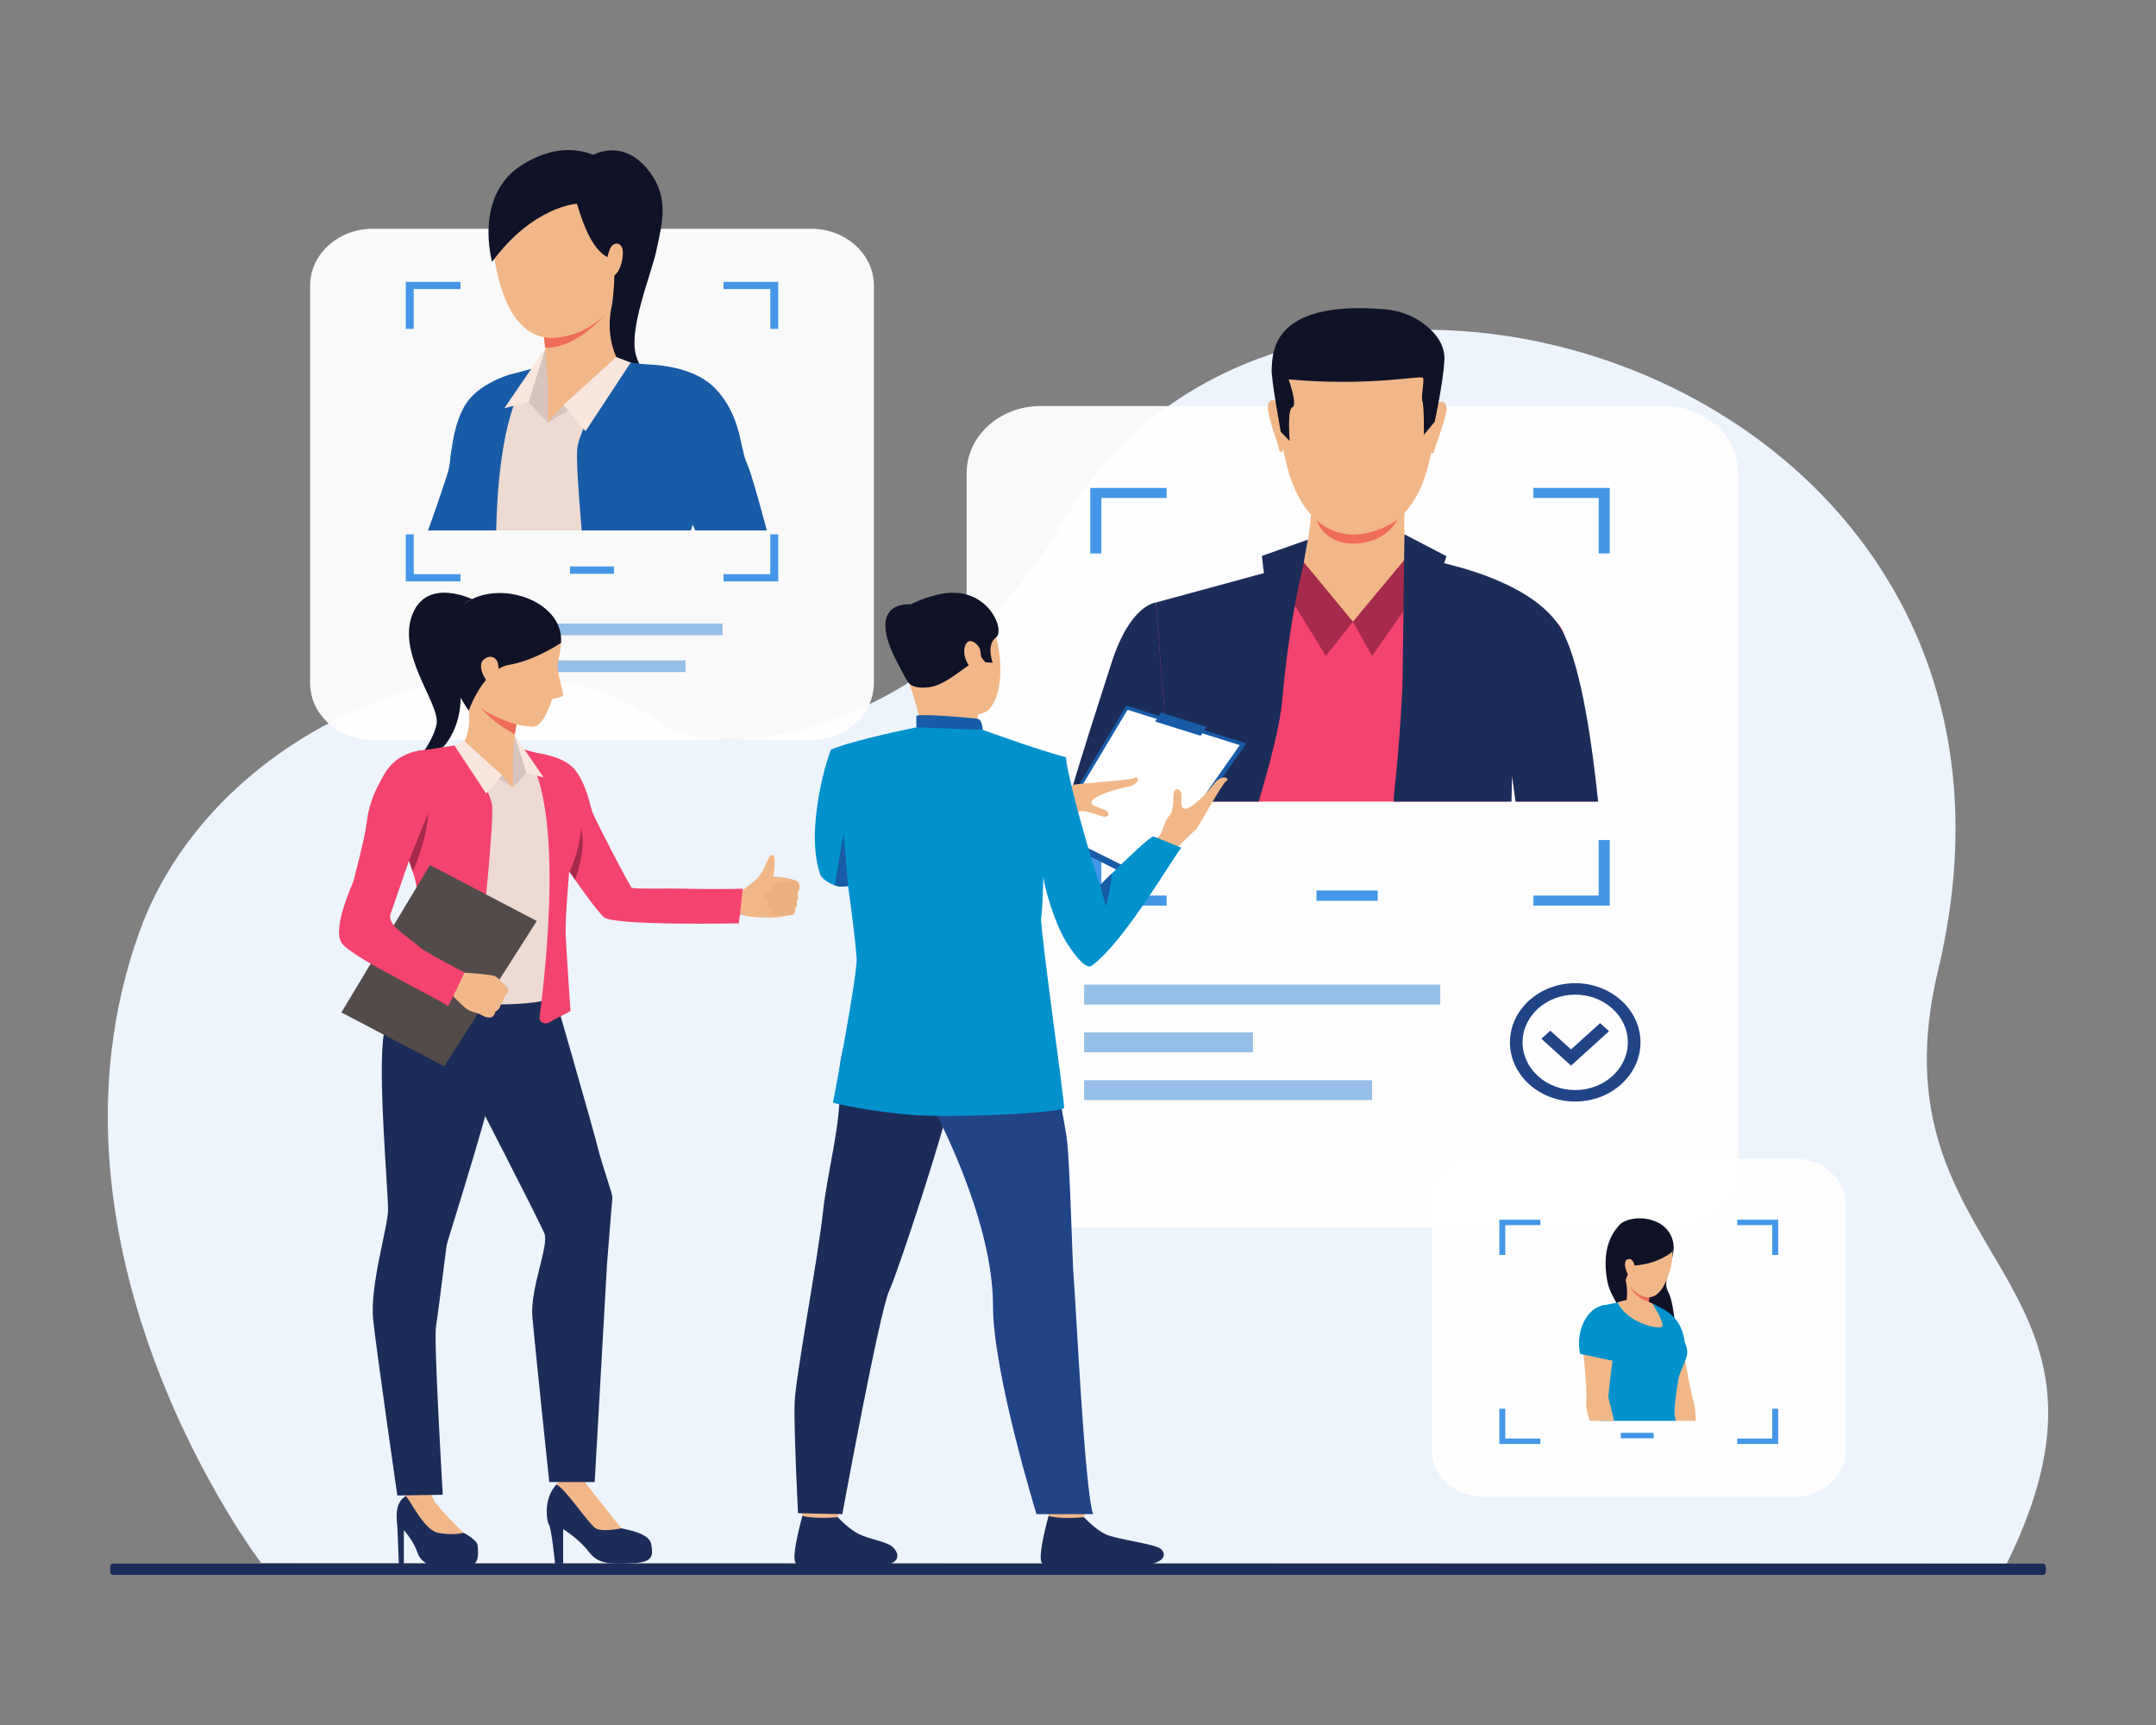 <?xml version="1.0" encoding="UTF-8"?>
<!DOCTYPE svg PUBLIC "-//W3C//DTD SVG 1.0//EN" "http://www.w3.org/TR/2001/REC-SVG-20010904/DTD/svg10.dtd">
<!-- Creator: CorelDRAW 2019 (64-Bit Evaluation Version) -->
<svg xmlns="http://www.w3.org/2000/svg" xml:space="preserve" width="5in" height="4in" version="1.0" style="shape-rendering:geometricPrecision; text-rendering:geometricPrecision; image-rendering:optimizeQuality; fill-rule:evenodd; clip-rule:evenodd"
viewBox="0 0 5000 4000"
 xmlns:xlink="http://www.w3.org/1999/xlink">
 <rect x="0" y="0" width="5000" height="4000" fill="#808080" stroke="none"/>
 <defs>
  <style type="text/css">
   <![CDATA[
    .fil8 {fill:#0192CD;fill-rule:nonzero}
    .fil6 {fill:#101227;fill-rule:nonzero}
    .fil11 {fill:#185BA6;fill-rule:nonzero}
    .fil1 {fill:#1C2C59;fill-rule:nonzero}
    .fil5 {fill:#214487;fill-rule:nonzero}
    .fil22 {fill:#313656;fill-rule:nonzero}
    .fil9 {fill:#383D62;fill-rule:nonzero}
    .fil4 {fill:#4497E6;fill-rule:nonzero}
    .fil20 {fill:#524B49;fill-rule:nonzero}
    .fil3 {fill:#95BFE6;fill-rule:nonzero}
    .fil17 {fill:#A52A4B;fill-rule:nonzero}
    .fil16 {fill:#B84242;fill-rule:nonzero}
    .fil13 {fill:#D6C4BD;fill-rule:nonzero}
    .fil19 {fill:#EBB07F;fill-rule:nonzero}
    .fil18 {fill:#EDA885;fill-rule:nonzero}
    .fil12 {fill:#EDDAD3;fill-rule:nonzero}
    .fil0 {fill:#EDF4FC;fill-rule:nonzero}
    .fil10 {fill:#EF6C5A;fill-rule:nonzero}
    .fil7 {fill:#F2B788;fill-rule:nonzero}
    .fil15 {fill:#F3436E;fill-rule:nonzero}
    .fil14 {fill:#F9E6DD;fill-rule:nonzero}
    .fil21 {fill:white;fill-rule:nonzero}
    .fil2 {fill:white;fill-rule:nonzero;fill-opacity:0.949}
   ]]>
  </style>
 </defs>
 <g id="Layer_x0020_1">
  <g id="_1833924561088">
   <g>
    <g>
     <path class="fil0" d="M605.61 3624.3c0,0 -550.63,-722.09 -281.53,-1465.47 175.41,-484.55 833.4,-750.06 1204.74,-484.55 158.15,113.09 665.58,3.81 936.5,-464.37 526.48,-909.79 2363.9,-357.26 2029.38,1039.58 -161.85,675.98 492.7,700.54 159.17,1376.24l-4048.27 -1.43z"/>
     <path class="fil1" d="M4738.54 3651.99l-4477.09 0c-3.37,0 -6.12,-4.2 -6.12,-9.31l0 -7.62c0,-5.14 2.75,-9.33 6.12,-9.33l4477.09 0c3.35,0 6.11,4.2 6.11,9.33l0 7.62c0,5.11 -2.76,9.31 -6.11,9.31z"/>
    </g>
    <g>
     <path class="fil2" d="M1881.23 1715.78l-1016.61 0c-80.32,0 -145.43,-59.03 -145.43,-131.84l0 -921.62c0,-72.81 65.11,-131.84 145.43,-131.84l1016.61 0c80.32,0 145.43,59.03 145.43,131.84l0 921.62c0,72.81 -65.11,131.84 -145.43,131.84z"/>
     <polygon class="fil3" points="1675.59,1473.04 1070.26,1473.04 1070.26,1445.93 1675.59,1445.93 "/>
     <polygon class="fil3" points="1589.85,1558.46 1155.99,1558.46 1155.99,1531.35 1589.85,1531.35 "/>
     <path class="fil2" d="M3859.84 2845.69l-1446.78 0c-94.62,0 -171.32,-69.54 -171.32,-155.31l0 -1593.49c0,-85.78 76.7,-155.31 171.32,-155.31l1446.78 0c94.61,0 171.32,69.54 171.32,155.31l0 1593.49c0,85.78 -76.7,155.31 -171.32,155.31z"/>
     <polygon class="fil4" points="3195.01,2088.71 3053.09,2088.71 3053.09,2064.88 3195.01,2064.88 "/>
     <g>
      <polygon class="fil3" points="3340.11,2329.37 2514.27,2329.37 2514.27,2283.23 3340.11,2283.23 "/>
      <polygon class="fil3" points="3182.08,2550.86 2514.27,2550.86 2514.27,2504.73 3182.08,2504.73 "/>
      <polygon class="fil3" points="2905.77,2440.11 2514.27,2440.11 2514.27,2393.98 2905.77,2393.98 "/>
     </g>
     <path class="fil4" d="M3556.16 1131.45l0 23.3 151.33 0 0 128.76 25.7 0 0 -152.06 -177.04 0zm-1027.67 152.06l0 0 25.7 0 0 -128.76 151.33 0 0 -23.3 -177.04 0 0 152.06zm1179.01 664.39l0 0 0 128.8 -151.33 0 0 23.3 177.04 0 0 -152.11 -25.7 0zm-1153.3 0l0 0 -25.7 0 0 152.11 177.04 0 0 -23.3 -151.33 0 0 -128.8z"/>
     <path class="fil5" d="M3653.07 2554.25c-83.45,0 -151.35,-61.55 -151.35,-137.2 0,-75.65 67.9,-137.21 151.35,-137.21 83.45,0 151.35,61.56 151.35,137.21 0,75.65 -67.89,137.2 -151.35,137.2zm0 -247.85l0 0c-67.3,0 -122.06,49.63 -122.06,110.65 0,61.01 54.76,110.65 122.06,110.65 67.3,0 122.06,-49.63 122.06,-110.65 0,-61.02 -54.76,-110.65 -122.06,-110.65z"/>
     <polygon class="fil5" points="3643.42,2471.05 3574.66,2408.71 3595.37,2389.94 3643.42,2433.49 3710.77,2372.43 3731.48,2391.21 "/>
     <g>
      <path class="fil2" d="M4161.24 3470.73l-721.48 0c-66.03,0 -119.56,-48.53 -119.56,-108.39l0 -567.53c0,-59.86 53.53,-108.39 119.56,-108.39l721.48 0c66.03,0 119.56,48.53 119.56,108.39l0 567.53c0,59.86 -53.53,108.39 -119.56,108.39z"/>
      <polygon class="fil4" points="3834.95,3335.19 3758.77,3335.19 3758.77,3322.39 3834.95,3322.39 "/>
      <g>
       <path class="fil6" d="M3847.69 2836.16c0,0 45.32,22.56 30.93,78.05 -14.39,55.48 -19.86,62.8 -8.17,85.22 11.69,22.42 21.97,116.37 9.5,133.56 -12.47,17.19 -138.9,-83.83 -152.94,-164.65 -14.05,-80.81 17.57,-115.14 28.79,-127.95 11.22,-12.81 51.91,-24.82 91.89,-4.22z"/>
       <path class="fil7" d="M3932.8 3294.72l-48.53 0c-2.35,-21.7 -4.52,-36.8 -4.07,-39.04 0.72,-3.69 -48.29,-120.21 -52.86,-129.85 -4.6,-9.61 -22.57,-35.46 -24.92,-59.8 -2.37,-24.34 32.64,-34.17 32.64,-34.17 47.25,7.68 63.26,66.93 63.26,66.93 0,0 19.84,120.16 29.88,153.98 2.58,8.67 3.98,23.99 4.6,41.94z"/>
       <path class="fil8" d="M3908.37 3127.74l-72.26 27.62c0,0 -66.42,-149.43 -10.75,-132.74 55.51,16.63 80.48,47.91 83.02,105.13z"/>
       <path class="fil8" d="M3892.29 3198.09c-2.11,14.83 -10.75,67.39 -8.82,81.58 0.33,2.34 1.4,7.72 3,15.05l-174.24 0c4.63,-15 8.85,-28.27 11.41,-36 8.46,-25.44 0.35,-32.25 -3.92,-52.61 -1.66,-7.97 -7.51,-23.1 -13.9,-40.2 -2.14,-5.71 -4.33,-11.66 -6.44,-17.64 -7.66,-21.54 -11.23,-43.56 -13.43,-56.37 -10.51,-60.77 41.05,-66.61 41.05,-66.61 19.15,-3.2 52.62,-12.57 52.62,-12.57l52.42 9.88c0,0 4.99,1.7 12.27,6.57 0,0 0.03,0 0.03,0.03 3.51,2.34 7.54,5.41 11.79,9.37 5.73,5.33 17.14,20.6 28.51,37.37 3.48,5.14 6.98,10.42 10.28,15.61 10.66,16.72 18.23,30.21 18,45.42 -0.21,14.97 -18.5,46.28 -20.61,61.12z"/>
       <path class="fil7" d="M3832.03 3022.62c0,0 32.84,50.88 20.63,54.68 -12.21,3.8 -76.58,-9.05 -101.72,-57.12 0,0 42.25,-17.41 81.09,2.44z"/>
       <path class="fil7" d="M3827.33 3045.85c0,0 -29.17,11.19 -55.58,-25.65 0,0 7.1,-41.83 -7.91,-66.03 -15.01,-24.19 65.59,29 65.59,29 0,0 -1.31,4.99 -2.66,12.35 -0.69,3.77 -1.4,8.15 -1.94,12.81 -0.45,3.87 -0.8,7.94 -0.95,12 -0.34,9.41 0.41,18.74 3.46,25.51z"/>
       <path class="fil9" d="M3754.9 3102.84c-6.01,28 -49.09,63.08 -49.09,63.08 -2.13,-5.72 -4.33,-11.66 -6.44,-17.63 29.72,-17.2 55.53,-45.45 55.53,-45.45z"/>
       <path class="fil7" d="M3744.09 3125.13c-2.73,10.2 -15.29,113.57 -13.93,117.09 0.8,2.02 6.89,25.93 12.98,52.5l-56.25 0c-5.76,-17.12 -9.18,-31.34 -8.35,-39.39 3.59,-34.86 -9.44,-146 -9.44,-146 0,0 -11.67,-67.23 49.87,-75.63 0,0 36.35,4.33 38.55,28.67 2.2,24.36 -10.69,52.58 -13.43,62.76z"/>
       <path class="fil8" d="M3664.56 3139.41l76.37 16.17c0,0 60.58,-106.63 6.02,-126.1 -57.51,-20.52 -96.17,51.76 -82.39,109.93z"/>
       <path class="fil7" d="M3840.64 2842.08c0,0 66.37,22.08 24.3,125.91 -42.07,103.83 -127.94,-17.72 -114.97,-81.53 12.97,-63.8 90.67,-44.38 90.67,-44.38z"/>
       <path class="fil6" d="M3875.11 2905.19c0,0 -35.03,28.35 -91.24,29.67 0,0 -13.14,29.03 -15.26,37.94 0,0 -55.54,-86.45 8.31,-130.11 63.85,-43.67 121.77,44.39 98.19,62.5z"/>
       <path class="fil7" d="M3791.46 2941.09c-0.03,-7.69 -4.34,-25.37 -17.17,-21.02 -12.83,4.35 -1.34,40.47 7.12,38.64 0,0 10.13,0.57 10.05,-17.62z"/>
       <path class="fil10" d="M3823.94 3018.57c-31.19,-7.82 -43.25,-34.77 -43.61,-35.67 25.36,29.71 44.49,25.44 44.49,25.44 -0.45,3.87 -0.49,6.3 -0.88,10.23z"/>
      </g>
      <path class="fil4" d="M4028.83 2828.36l0 12.51 81.24 0 0 69.12 13.8 0 0 -81.63 -95.04 0zm-551.68 81.63l0 0 13.8 0 0 -69.12 81.24 0 0 -12.51 -95.04 0 0 81.63zm632.92 356.66l0 0 0 69.15 -81.24 0 0 12.51 95.04 0 0 -81.65 -13.8 0zm-619.12 0l0 0 -13.8 0 0 81.65 95.04 0 0 -12.51 -81.24 0 0 -69.15z"/>
     </g>
     <polygon class="fil4" points="1423.8,1330.57 1322.04,1330.57 1322.04,1313.48 1423.8,1313.48 "/>
     <path class="fil4" d="M1677.89 653.61l0 16.7 108.51 0 0 92.33 18.43 0 0 -109.03 -126.94 0zm-736.87 109.03l0 0 18.43 0 0 -92.33 108.51 0 0 -16.7 -126.94 0 0 109.03zm845.39 476.39l0 0 0 92.36 -108.51 0 0 16.71 126.94 0 0 -109.07 -18.43 0zm-826.96 0l0 0 -18.43 0 0 109.07 126.94 0 0 -16.71 -108.51 0 0 -92.36z"/>
     <path class="fil6" d="M1376.11 359.15c0,0 64.1,-37.28 121.91,28.99 57.8,66.28 37,129.99 24.93,189.49 -11.97,59 -70.26,194.02 -45.49,253.5 24.76,59.48 -6.88,90.46 -6.88,90.46 0,0 -198.78,46.14 -175.6,-224.9 23.18,-271.04 81.15,-337.54 81.15,-337.54z"/>
     <path class="fil11" d="M1255.07 959.9c0,0 -58.2,139.83 -113.19,270.13l-149.15 0c22.79,-63.8 45.92,-131.8 48.46,-144.29 4.87,-24.28 7.08,-96.2 37.62,-146.65 30.59,-50.46 103.4,-70.42 103.4,-70.42 120.16,4.92 72.86,91.23 72.86,91.23z"/>
     <path class="fil12" d="M1629 1096.42c0,0 -23.24,68.56 -45.7,133.61l-486.67 0c-2.05,-5.72 -4.59,-11.74 -7.64,-18.1 -35.63,-74.78 -52.94,-138.47 -35.63,-180.96 17.31,-42.48 116.07,-158.78 141.57,-163.4 25.45,-4.61 98.75,-36.01 98.75,-36.01 47.91,-6.47 116.01,-3.26 139.46,4.16 23.4,7.37 153.85,19.36 201.7,53.06 55.1,38.82 -5.86,207.63 -5.86,207.63z"/>
     <path class="fil13" d="M1270.28 979.74l-44.56 -47.3 38.69 -124.53c0,0 13,69.35 5.87,171.83z"/>
     <path class="fil7" d="M1258.71 754.85c0,0 14.63,121.95 11.57,161.65 0,0 76.19,69.22 162.85,-80.8 0,0 -36.47,-61.83 -9.02,-146.09 27.45,-84.26 -165.41,65.24 -165.41,65.24z"/>
     <polygon class="fil7" points="1270.28,916.5 1270.28,979.74 1357.97,920.34 "/>
     <polygon class="fil13" points="1270.28,979.74 1306.69,938.89 1429.33,828.08 1469,862.72 "/>
     <path class="fil11" d="M1680.12 984.53c0,0 -21.02,70.67 -77.89,245.5l-253.27 0c-7.85,-91.98 -12.22,-165.25 -10.46,-187.42 4.93,-62.34 107.88,-203.92 107.88,-203.92 0,0 64.12,7.02 133,20.56 78.56,15.44 100.74,125.28 100.74,125.28z"/>
     <path class="fil11" d="M1239.31 853.43c-62.74,68.06 -85.03,217.61 -88.57,376.6l-56.32 0c-65.33,-123.93 -47.85,-180.15 -47.85,-180.15 34.14,-105.93 135.65,-181.2 135.65,-181.2l57.09 -15.24z"/>
     <polygon class="fil14" points="1225.73,932.44 1169.59,946.51 1264.42,807.91 "/>
     <polygon class="fil14" points="1306.69,938.89 1357.97,999.83 1462.74,840.65 1429.33,828.08 "/>
     <path class="fil10" d="M1261.72 781.69l2.69 24.02c0,0 60.39,10.71 139.63,-76.91 0,0 -56.17,62.11 -142.32,52.89z"/>
     <path class="fil7" d="M1277.1 783.46c-23.86,-0.8 -90.45,-7.85 -123.31,-146.94 -40.14,-169.92 48.55,-258.05 124.5,-274.38 75.94,-16.33 145.98,7.6 184.87,96.41 0,0 28.42,69.25 -17.71,192.6 -46.13,123.35 -142.81,133.16 -168.35,132.31z"/>
     <path class="fil6" d="M1338.03 472.35c0,0 -101.99,5.75 -196.78,134.86 0,0 -44.38,-155.35 71.61,-226.24 115.98,-70.9 197.2,-9.94 225.5,20.97 0,0 40.59,8.45 41.87,78.26 1.28,69.81 53.06,175.16 -60.57,225.11 0,0 10.83,-79.69 0.82,-97.91 -10.01,-18.22 -44.72,-5.92 -82.45,-135.05z"/>
     <path class="fil7" d="M1414.89 576.45c5.15,-12.08 19.16,-16.95 26.88,-4 7.71,12.96 -1.47,63.2 -22.06,68.69 -20.58,5.5 -15.24,-40.21 -4.82,-64.7z"/>
     <path class="fil11" d="M1778.37 1230.03l-165.8 0c-17.43,-38.72 -33.64,-73.02 -44.48,-97.7 -35.9,-81.9 -178.8,-235.92 -87.74,-287.28 0,0 119.33,-6.62 179.14,56.48 59.86,63.14 56.59,138.07 71.81,170.62 11.29,24.13 33.31,107.23 47.08,157.88z"/>
     <path class="fil15" d="M3700.9 1858.85l-184.73 0c-6.43,-40.34 -11.22,-69.76 -11.22,-69.76 0,0 -2.7,27.15 -6.83,69.76l-776.72 0c-3.58,-30.59 -6.63,-49.35 -8.18,-50.08 -2.23,-1.04 -10.48,19.31 -20.96,50.08l-209.21 0c54.57,-196.96 131.65,-432.78 179.39,-449.45 80.87,-28.2 410.51,-120.33 410.51,-120.33l188.18 0c0,0 334.37,86.49 365.47,180.46 22.18,67.06 51.19,214.73 74.31,389.31z"/>
     <path class="fil16" d="M3502.72 1730.71l-6.07 -1.03c0.31,-1.52 30.82,-153.03 -12.49,-238.93l5.62 -2.33c44.13,87.52 13.27,240.75 12.94,242.29z"/>
     <path class="fil16" d="M3501.55 1700.3c-0.18,-1.18 -18,-118.6 -57.08,-162.59l4.81 -3.52c40.17,45.2 57.67,160.47 58.4,165.35l-6.13 0.75z"/>
     <path class="fil7" d="M3175.71 735.7c0,0 175.69,25.09 148.94,274.29 -26.75,249.2 -181.81,228.78 -192.18,228.52 -10.37,-0.25 -155.67,4.54 -167,-299.72 0,0 -4.94,-224.99 210.23,-203.1z"/>
     <path class="fil7" d="M3257.72 1165.12c0,0 -4.81,102.5 6.13,124.69 10.94,22.19 -144.98,93.46 -240.08,14.04 0,0 22.96,-111.39 16.58,-150.87 -6.39,-39.48 217.38,12.15 217.38,12.15z"/>
     <path class="fil7" d="M3327.37 939.6c0,0 19.24,-18.63 26.3,0.23 7.06,18.86 -29.85,103.13 -27.44,106.91 0,0 -3.51,7.31 -8.13,3.29 -4.61,-4.02 9.27,-110.43 9.27,-110.43z"/>
     <path class="fil7" d="M2967.46 936.45c0,0 -18.84,-18.96 -26.3,-0.23 -7.46,18.73 27.65,103.63 25.15,107.37 0,0 3.35,7.38 8.06,3.43 4.7,-3.94 -6.92,-110.57 -6.92,-110.57z"/>
     <path class="fil6" d="M3327.28 977.82l-25.15 30.48c0,0 0.71,-66.83 -3.32,-77.31 -4.04,-10.48 4.77,-46.97 1.39,-54.52 -3.37,-7.55 -120.17,20.54 -311.71,3.27 0,0 21.31,60.21 8.82,64.48 -12.49,4.28 -6.37,78.27 -6.37,78.27l-20.68 -21.15c0,0 -23.35,-126.4 -21.08,-147.5 3.02,-28.08 -7.74,-159.23 261.78,-136.72 30.86,2.57 60.49,12.59 85.13,29.62 27.69,19.14 56.17,49 53.56,90.03 -3.44,54.22 -22.38,141.05 -22.38,141.05z"/>
     <path class="fil7" d="M3263.85 1289.8c0,0 39.64,7.67 -126.24,151.78 0,0 -117.65,-117.98 -113.84,-137.74 3.81,-19.76 240.08,-14.04 240.08,-14.04z"/>
     <path class="fil1" d="M2695.7 1858.85l-218.41 0c33.94,-117.64 74.85,-241.58 100.21,-321.15 43.69,-136.82 103.25,-140.62 103.25,-140.62l32.46 411.69c0,0 -7.3,19.98 -17.51,50.08z"/>
     <polygon class="fil17" points="3137.6,1441.58 3182.04,1520.89 3322.18,1320.98 3263.85,1289.8 "/>
     <path class="fil1" d="M3706.24 1858.85l-191.49 0c-4.94,-35.93 -8.18,-59.59 -8.18,-59.59 0,0 -0.41,22.87 -1.22,59.59l-273.17 0c0.33,-11.04 1.01,-21.33 2.09,-30.9 22.85,-197.2 29.55,-538.15 29.55,-538.15 0,0 291.91,35.56 362.77,179.73 40.91,83.31 65.12,249.8 79.65,389.31z"/>
     <polygon class="fil17" points="3137.6,1441.58 3074.87,1520.89 2984.2,1373.92 3023.76,1303.84 "/>
     <path class="fil1" d="M3023.78 1303.84c0,0 -33.74,130.81 -50.24,320.41 -4.67,53.88 -26.03,138.96 -54.57,234.59l-200.08 0 -5.68 -50.08 -32.46 -411.69 343.02 -93.24z"/>
     <polygon class="fil1" points="3257.05,1239.01 3354.56,1289.8 3252.61,1591.35 "/>
     <polygon class="fil1" points="3033.19,1251.35 3023.76,1303.84 2959.46,1579.44 2926.49,1289.08 "/>
     <path class="fil10" d="M3053.3 1206.28c0,0 37.31,37.03 93.15,33 55.84,-4.04 94.83,-34.83 94.83,-34.83 0,0 -23.88,52.74 -97.2,56.01 -73.32,3.26 -90.78,-54.17 -90.78,-54.17z"/>
     <g>
      <path class="fil6" d="M1089.8 1392.12c-40.13,14.58 -17.23,89.56 -21.21,226.23 -3.98,136.67 -115.02,161.44 -115.02,161.44 0,0 48.92,-52.33 58.86,-100.24 9.94,-47.91 -99.82,-168.97 -51.87,-264 37.05,-73.42 134.22,-26.18 134.22,-26.18l-4.98 2.75z"/>
      <path class="fil18" d="M1728.59 2123.54c0,0 -19.75,-6.21 -31.39,-4.26 -11.63,1.95 22.01,-52.42 22.01,-52.42l9.38 56.68z"/>
      <path class="fil7" d="M1719.21 2066.87c0,0 31.11,-24.79 35.98,-28.44 4.88,-3.65 22.46,-5.22 42.81,-5.43 20.35,-0.2 47.96,7.78 49.93,10.41 1.98,2.63 5.32,4.46 5.21,12.63 -0.11,8.17 -5.15,15.02 -5.15,15.02 0,0 5.09,10.12 -1.83,18.14 0,0 4.3,9.72 -5.19,17.67 0,0 3.92,9.59 -3.52,14.83 0,0 -17.62,1.59 -23.94,3.89 -6.33,2.3 -43.22,3.34 -78.77,-0.59 0,0 -39.43,-2.94 -15.54,-58.13z"/>
      <path class="fil19" d="M1842.6 2043.28c0,0 -51.58,1.67 -52.31,9.23 -0.73,7.56 4.06,10.75 4.06,10.75l-20.89 9.41c0,0 -9.95,13.31 8.95,19.24 0,0 -10.71,11.56 8.29,15.31 0,0 -3.31,10.49 5.15,13.64 8.46,3.15 41.6,0.83 41.6,0.83 0,0 9.08,-2.78 5.85,-14.27 0,0 8.32,-7.44 3.92,-17.98 0,0 6.77,-6.93 1.9,-18.28 0,0 12.52,-16.3 -1.18,-27.75 0,0 -3.17,-0.21 -5.34,-0.13z"/>
      <path class="fil7" d="M1790.11 2052.06c0,0 8.5,-43.49 5.85,-62.49 -0.6,-4.3 -0.44,-5.91 -5.06,-7.03 -4.63,-1.12 -12.32,13.8 -17.43,26.93 -5.11,13.13 -18.79,29.34 -18.79,29.34 0,0 -0.45,13.54 35.43,13.24z"/>
      <path class="fil1" d="M992.67 3461.25c0,0 36.65,65.48 75.04,89.37 0,0 38.81,18.26 40.01,32.85 2.27,27.58 5,53.29 -46.06,54.59 -51.05,1.3 -84.09,-9.61 -93.44,-37.65 -9.35,-28.03 -31.64,-52.15 -31.64,-52.15l0 81.57 -11.5 0c0,0 -2.88,-79.62 -3.6,-90.04 -0.72,-10.43 -8.26,-50.53 16,-68.29 24.27,-17.76 55.19,-10.26 55.19,-10.26z"/>
      <path class="fil7" d="M1075.11 3554.41c0,0 -27.61,7.06 -60.43,-0.44 -32.83,-7.5 -64.35,-78.74 -73.94,-84.67l-8.5 -28.75 63.99 0c0,0 0.53,21.27 10.87,39.48 10.34,18.21 68.01,74.38 68.01,74.38z"/>
      <path class="fil1" d="M1353.78 3433.71c0,0 8.34,17.88 24.09,36.5 11.55,13.66 47.46,69.75 63.28,73.66 15.82,3.91 64.72,11.73 69.03,36.5 4.31,24.77 6.47,42.37 -41.7,44.33 -48.18,1.96 -79.82,4.56 -102.82,-26.07 -23.01,-30.64 -59.68,-52.8 -59.68,-52.8l0 79.94 -18.7 0c0,0 -8.63,-83.19 -13.67,-89.06 -5.03,-5.87 -17.97,-69.75 26.61,-103 44.58,-33.24 53.57,0 53.57,0z"/>
      <path class="fil7" d="M1441.14 3543.87c0,0 -43.14,9.78 -59.68,0 -16.54,-9.78 -72.76,-95.93 -91.39,-101.09 0,0 18.04,-33.19 63.7,-9.07 0,0 75.14,95.82 87.36,110.17z"/>
      <path class="fil1" d="M968.19 2236.58c0,0 -60.83,71.7 -77.33,156.77 -16.5,85.07 9.75,370.58 9.03,412.62 -0.72,42.05 -42.96,176.15 -34.33,255.35 8.63,79.2 55.85,406.5 55.85,406.5l105.4 -1.72c0,0 -21.12,-356.71 -15.72,-389.96 5.39,-33.24 22.55,-174.69 24.71,-188.38 2.16,-13.69 120.08,-375.68 120.08,-437.01 0,-61.33 -40.98,-314.25 -187.67,-214.19z"/>
      <path class="fil1" d="M1273.79 2264.61c0,0 99.94,345.81 111.81,393.72 11.87,47.91 35.59,110.49 34.52,119.29 -1.08,8.8 -12.58,156.44 -12.58,156.44l-28.4 502.58 -105.34 0c0,0 -33.8,-319.74 -39.19,-384.27 -5.39,-64.53 38.83,-164.27 28.04,-191.65 -10.79,-27.38 -173.65,-343.2 -173.65,-343.2 0,0 -123.31,-353.31 184.8,-252.92z"/>
      <path class="fil15" d="M1245.67 1746.17c0,0 61.78,6.62 87.87,39.04 26.09,32.41 34.69,81.94 40.46,98.33 5.78,16.39 85.81,170.95 91.09,174.81 5.28,3.86 78.33,1.26 122.26,2.39 61.7,1.58 135.21,0.21 135.21,0.21l-8.98 80.05c0,0 -293.43,6.24 -313.7,-14.63 -44.76,-46.1 -145.85,-206.76 -145.85,-206.76 0,0 -105.38,-130.26 -8.35,-173.45z"/>
      <path class="fil12" d="M1173.12 1721.61c0,0 51.77,22.17 69.74,25.42 17.98,3.26 87.72,85.39 99.94,115.38 12.23,29.98 0,74.96 -25.17,127.76 -25.17,52.8 -1.44,70.4 -12.94,123.2 -11.5,52.8 -21.57,164.59 -19.41,193.93 2.15,29.33 -290.83,34.87 -357.7,-18.59 0,0 67.21,-91.25 75.83,-104.29 8.63,-13.04 1.44,-84.09 -6.47,-102.34 -7.91,-18.25 -90.67,-165.1 -90.67,-165.1 0,0 -12.94,-127.57 25.96,-154.96 33.79,-23.8 125.9,-32.28 142.44,-37.49 16.54,-5.22 64.65,-7.49 98.44,-2.93z"/>
      <path class="fil13" d="M1189.66 1826.24l31.45 -33.4 -27.31 -87.92c0,0 -9.17,48.96 -4.14,121.31z"/>
      <path class="fil7" d="M1197.83 1667.46c0,0 -10.33,86.1 -8.17,114.13 0,0 -53.8,48.87 -114.98,-57.05 0,0 25.74,-43.66 6.37,-103.14 -19.38,-59.49 116.78,46.06 116.78,46.06z"/>
      <polygon class="fil7" points="1189.66,1781.59 1189.66,1826.24 1127.75,1784.3 "/>
      <polygon class="fil13" points="1189.66,1826.24 1163.95,1797.39 1077.37,1719.16 1049.35,1743.61 "/>
      <path class="fil15" d="M1090.07 2349.55c-24.4,105.8 -200.75,-11.93 -200.75,-11.93 0,0 114.42,-174.18 68.94,-313.41 -0.37,-1.11 -0.72,-2.2 -1.09,-3.3 -2.91,-8.81 -5.81,-17.18 -8.7,-25.13 -41.75,-115.14 -79.25,-142.04 -79.25,-142.04 0,0 53.02,-105.7 102.2,-112.55 49.18,-6.87 93.91,-14.53 93.91,-14.53 0,0 72.67,99.96 76.13,143.96 3.48,43.99 -27,373.13 -51.4,478.93z"/>
      <path class="fil15" d="M1353.81 1874.71c0,0 -11.71,99.82 -34,149.36 0,0 -9.35,105.6 -7.91,142.76 1.44,37.16 11.15,177.63 11.15,177.63l-50.49 26.81c-10.17,5.4 -22.77,-2.09 -21.35,-12.7 14.3,-106.92 60.82,-512.51 -39.67,-621.53l40.32 10.78c0,0 83,70.17 101.95,126.89z"/>
      <polygon class="fil14" points="1221.11,1792.84 1260.75,1802.77 1193.8,1704.92 "/>
      <polygon class="fil14" points="1163.95,1797.39 1127.75,1840.41 1053.74,1728.59 1077.37,1719.16 "/>
      <path class="fil17" d="M1333.56 2039.98c0,0 27.81,-70.93 14.04,-118.41 0,0 -0.95,44.38 -27.8,102.5l1.29 -2.21 12.46 18.13z"/>
      <path class="fil7" d="M1160.41 1389.54c37.89,-3.29 123.01,10.41 140.75,101.09 0,0 -1.76,24.72 -7.33,44.33 -5.57,19.61 16.5,75.76 11.66,78.78 -4.83,3.03 -25.24,7.5 -25.24,7.5 0,0 -18.91,63.2 -43.04,63.7 -24.13,0.5 -116.27,-12.67 -163.29,-88.26 -47.02,-75.59 -66.49,-193.83 86.49,-207.14z"/>
      <path class="fil6" d="M1301.16 1490.63c0,0 -59.65,40.74 -120.43,51.06 -60.78,10.32 -93.66,106.15 -93.66,106.15 0,0 -102.09,-139.02 -31.27,-227.8 70.61,-88.51 253.13,-36.24 245.36,70.59z"/>
      <path class="fil7" d="M1155.17 1540.23c-0.89,-10.72 -14.91,-26.27 -33.55,-10.76 -18.64,15.5 10.12,65.43 25.76,59.75 15.64,-5.69 8.72,-37.9 7.79,-48.98z"/>
      <path class="fil10" d="M1197.96 1679.89c-1.37,6.69 -2.78,14.53 -3.94,22.8 -50.98,-26.36 -77.71,-59.94 -77.71,-59.94 29.5,21.98 81.65,37.14 81.65,37.14z"/>
      <polygon class="fil20" points="1244.86,2135.64 1030.26,2472.6 791.7,2347.74 996.97,2005.9 "/>
      <path class="fil7" d="M1138.45 2359.43c0,0 -9.76,0.04 -14.04,-1.83 0,0 -7.5,-3.94 -13.01,-6.46 -1.75,-0.79 -3.3,-1.44 -4.35,-1.77 -4.37,-1.37 -14.43,-3.2 -23.93,-9.17 -9.48,-5.96 -43.08,-41.23 -43.08,-41.23l15.87 -21.88 11.64 -22.4c0,0 70.56,4.13 80.1,8.76 0.93,0.46 1.83,0.94 2.64,1.45 7.66,4.63 11.21,11 14.93,13.84 1.36,1.06 14.08,12.34 13.64,17.15 -0.61,6.67 -4.02,11.07 -8.45,13.27 0,0 -1.82,13.01 -8.9,19.08 0,0 -1.26,12.06 -12.43,17.33 0,0 -2.79,12.1 -10.63,13.85z"/>
      <path class="fil15" d="M999.04 1739.43c0,0 -71.18,-8.21 -108.52,56.89 -37.34,65.1 -37.16,92.88 -42.15,124.67 -4.71,30.02 -25.98,111.96 -28.14,120.43 -2.15,8.46 -50.33,109.38 -28.24,144.65 22.21,35.46 247.76,139.81 246.33,147.63 -1.43,7.81 39.06,-78.9 39.06,-78.9 0,0 -91.26,-46.11 -106.21,-60.31 -24.28,-23.07 -75.5,-47.92 -64.98,-76.53 12.36,-33.61 49.49,-147 58.11,-163.61 8.61,-16.6 89.67,-193.75 34.73,-214.91z"/>
      <path class="fil17" d="M992.94 1886.35c-2.65,62.55 -35.76,134.56 -35.76,134.56 -2.91,-8.81 -5.81,-17.18 -8.7,-25.13 18.64,-47.24 44.46,-109.43 44.46,-109.43z"/>
     </g>
     <polygon class="fil11" points="2431.25,1937.84 2660.31,2051.98 2890.35,1723.81 2612.13,1636.2 "/>
     <polygon class="fil21" points="2445.78,1927.98 2659.99,2034.73 2875.11,1727.83 2614.93,1645.89 "/>
     <path class="fil7" d="M2367.33 1870.59c0,0 39.87,-17.29 57.37,-26.32 17.5,-9.04 62.52,-21.44 66.15,-24.39 3.64,-2.94 133.44,-10.2 141.32,-16.36 7.87,-6.16 15.53,14.43 -18.11,21.11 -33.65,6.68 -80.46,23.02 -83.02,34.94 -2.56,11.92 34.56,14.74 38.31,24.56 3.76,9.82 -1.06,7.62 -6.37,9.72 -5.32,2.11 -44.15,-17.39 -61.22,-11.85 -17.07,5.53 -43.17,-2.13 -56.26,1.93 -13.09,4.06 -76.72,23.47 -76.72,23.47l-1.44 -36.81z"/>
     <path class="fil7" d="M2671.48 2010.81c0,0 33.5,-27.33 49.7,-38.76 16.2,-11.43 46.63,-45.06 51.1,-47.02 4.48,-1.96 62.57,-110.03 72.04,-114.36 9.47,-4.33 -8.96,-18.89 -29,7.26 -20.05,26.14 -55.26,59.78 -68.65,57.32 -13.39,-2.46 -1.87,-35.26 -10.61,-42.3 -8.74,-7.04 -8.33,-2.07 -12.59,1.66 -4.26,3.72 0.89,44.49 -11.52,56.92 -12.4,12.43 -14.6,37.71 -23.91,47.31 -9.32,9.6 -54.27,56.4 -54.27,56.4l37.7 15.57z"/>
     <path class="fil7" d="M1950.15 3471.52c0,0 -7.24,45.59 -8.15,52.44 -0.91,6.85 -80.6,-4.03 -80.6,-4.03l-6.45 -54.28c0,0 85.24,-0.56 95.2,5.87z"/>
     <path class="fil1" d="M1942.84 3518.17c0,0 25.25,27.47 49.67,39.44 24.42,11.98 62.8,16.72 77.24,29.11 10.43,8.94 37.97,47.47 -63.46,46.69 -101.43,-0.78 -150.33,5.44 -161.2,-9.33 -10.87,-14.77 15.72,-109.01 15.72,-109.01 0,0 24.02,7.84 82.02,3.09z"/>
     <path class="fil7" d="M2521.15 3471.52c0,0 -7.24,45.59 -8.15,52.44 -0.91,6.85 -80.6,-4.03 -80.6,-4.03l-6.45 -54.28c0,0 85.24,-0.56 95.2,5.87z"/>
     <path class="fil1" d="M2513.85 3518.17c0,0 25.25,27.47 49.67,39.44 24.43,11.98 114.29,21.81 128.73,34.2 10.42,8.95 27.76,44.96 -114.95,41.6 -101.39,-2.39 -150.33,5.44 -161.2,-9.33 -10.87,-14.77 15.72,-109.01 15.72,-109.01 0,0 22.63,8.37 82.02,3.09z"/>
     <path class="fil1" d="M2016.14 2300.04c0,0 -74.88,107.85 -69.29,205.35 5.58,97.49 -27.15,203.93 -38.4,305.78 -12.54,113.54 -63.86,382.33 -65.72,443.06 -1.86,60.74 7.96,254.67 7.96,254.67l102.73 2.13c0,0 86.28,-469.91 108.63,-517.86 22.34,-47.94 133.16,-389.77 136.88,-428.13 3.72,-38.35 -182.79,-265 -182.79,-265z"/>
     <path class="fil5" d="M2410.33 2314.65c0,0 56.43,267.21 63.88,326.88 7.45,59.67 12.41,288.76 16.14,326.06 3.72,37.29 24.83,488.02 44.69,543.43l-131.34 0c0,0 -100.81,-327.67 -100.81,-482.7 0,-155.03 -77.89,-337.04 -128.17,-439.32 -50.28,-102.29 -165.36,-104.71 -196.26,-294.49 0,0 390.03,-40.06 431.87,20.13z"/>
     <path class="fil7" d="M2141.09 1393.26c0,0 100.51,-34.03 146.85,35.33 46.35,69.35 41.88,208.21 -8.78,225.29 -50.66,17.07 -126.77,8.15 -152.7,-35.26 -25.94,-43.4 -49.36,-106.15 -48.23,-148.07 1.12,-41.93 36.48,-65.18 62.87,-77.29z"/>
     <path class="fil7" d="M2268.25 1657.05c0,0 -4.19,24.6 2.73,36.72 6.91,12.12 -130.21,12.43 -130.21,12.43 0,0 -11.13,-65.91 -32.24,-121.61 -21.11,-55.69 159.72,72.46 159.72,72.46z"/>
     <path class="fil6" d="M2108.53 1584.59c0,0 9.46,14.16 48.09,8.67 38.63,-5.49 85.76,-52.09 101.9,-57.2 16.13,-5.11 16.28,-13.71 16.28,-13.71l10.1 13.37 17.13 0.98c0,0 -15.63,-41.69 7.95,-58.68 23.57,-17 -24.46,-134.92 -148.37,-95.66 0,0 -95.16,23.78 -91.7,72.84 3.46,49.07 17.31,104.95 38.61,129.39z"/>
     <path class="fil11" d="M2279.12 1692.31c0,0 -0.43,-23.16 -12.01,-25.38 -11.58,-2.22 -127.79,-12.35 -142,-7.28l0 26.97c0,0 27.38,15.28 154.01,5.69z"/>
     <path class="fil7" d="M2272.24 1504.5c-2.17,-8.23 -25.25,-31.74 -34.09,-6.57 -8.84,25.18 13.35,59.05 25.74,56.15 12.38,-2.9 13.85,-28.72 8.35,-49.59z"/>
     <path class="fil22" d="M2740.33 1965.89c-0.05,-0.02 -0.11,-0.03 -0.19,-0.02 0.8,0.32 0.91,0.35 0.19,0.02z"/>
     <path class="fil8" d="M1931.67 2556.98c0,0 61.63,16.45 166.75,26.96 105.11,10.5 367.73,-3.8 369.39,-15.05 1.66,-11.26 -56.5,-419.19 -53.19,-440.2 3.31,-21.01 5.08,-95.86 5.08,-95.86 1.3,20.51 24.35,104.29 52.17,149.96 10.05,16.5 43.78,68.22 60.03,56.46 78.68,-56.95 200.51,-271.55 208.24,-273.36 -6.5,-2.56 -57.74,-23.95 -64.93,-26.12 -6.3,-1.91 -63.06,52.58 -97.45,86.35 -15.33,15.06 -26.22,25.99 -26.22,25.99 -9.93,-20.25 -46.11,-147.87 -57.34,-192.03 -25.36,-99.6 -21.46,-103.74 -21.46,-103.74 -76.89,-21.09 -193.61,-64.01 -193.61,-64.01l-154.01 -5.69c0,0 -141.35,28.21 -197.01,51 -5.28,2.16 -5.3,114.31 -19.8,143.72l46.15 88.27c0,0 26.66,174.85 32.19,252.61 2.54,35.7 -54.98,334.75 -54.98,334.75z"/>
     <path class="fil8" d="M1901.91 2026.96c4.02,11.77 22.28,21.71 34.14,26.06 7.59,2.78 16.1,3.69 24.66,2.25l6.03 -1.01 0 -0.01 105.55 -17.74c0,0 23.09,-241.11 -144.19,-298.87 -4.43,1.31 -63.13,181.38 -26.19,289.33z"/>
     <path class="fil11" d="M1936.05 2053.01c0,0 0,0 0,0.01 7.59,2.78 16.1,3.69 24.66,2.25l6.03 -1.01 0 -0.01 -10.41 -123.2 -20.28 121.97z"/>
     <path class="fil11" d="M2551.53 2052.09l12.9 49.52c0,0 14,-49.69 13.32,-75.52 -15.33,15.06 -26.22,25.99 -26.22,25.99z"/>
     <path class="fil6" d="M2112.47 1401.44c0,0 -131.72,-14.96 -2.23,184.51l2.23 -184.51z"/>
     <polygon class="fil11" points="2784.46,1706.2 2797.84,1685.35 2692.38,1652.36 2679,1673.11 "/>
    </g>
   </g>
  </g>
 </g>
</svg>
